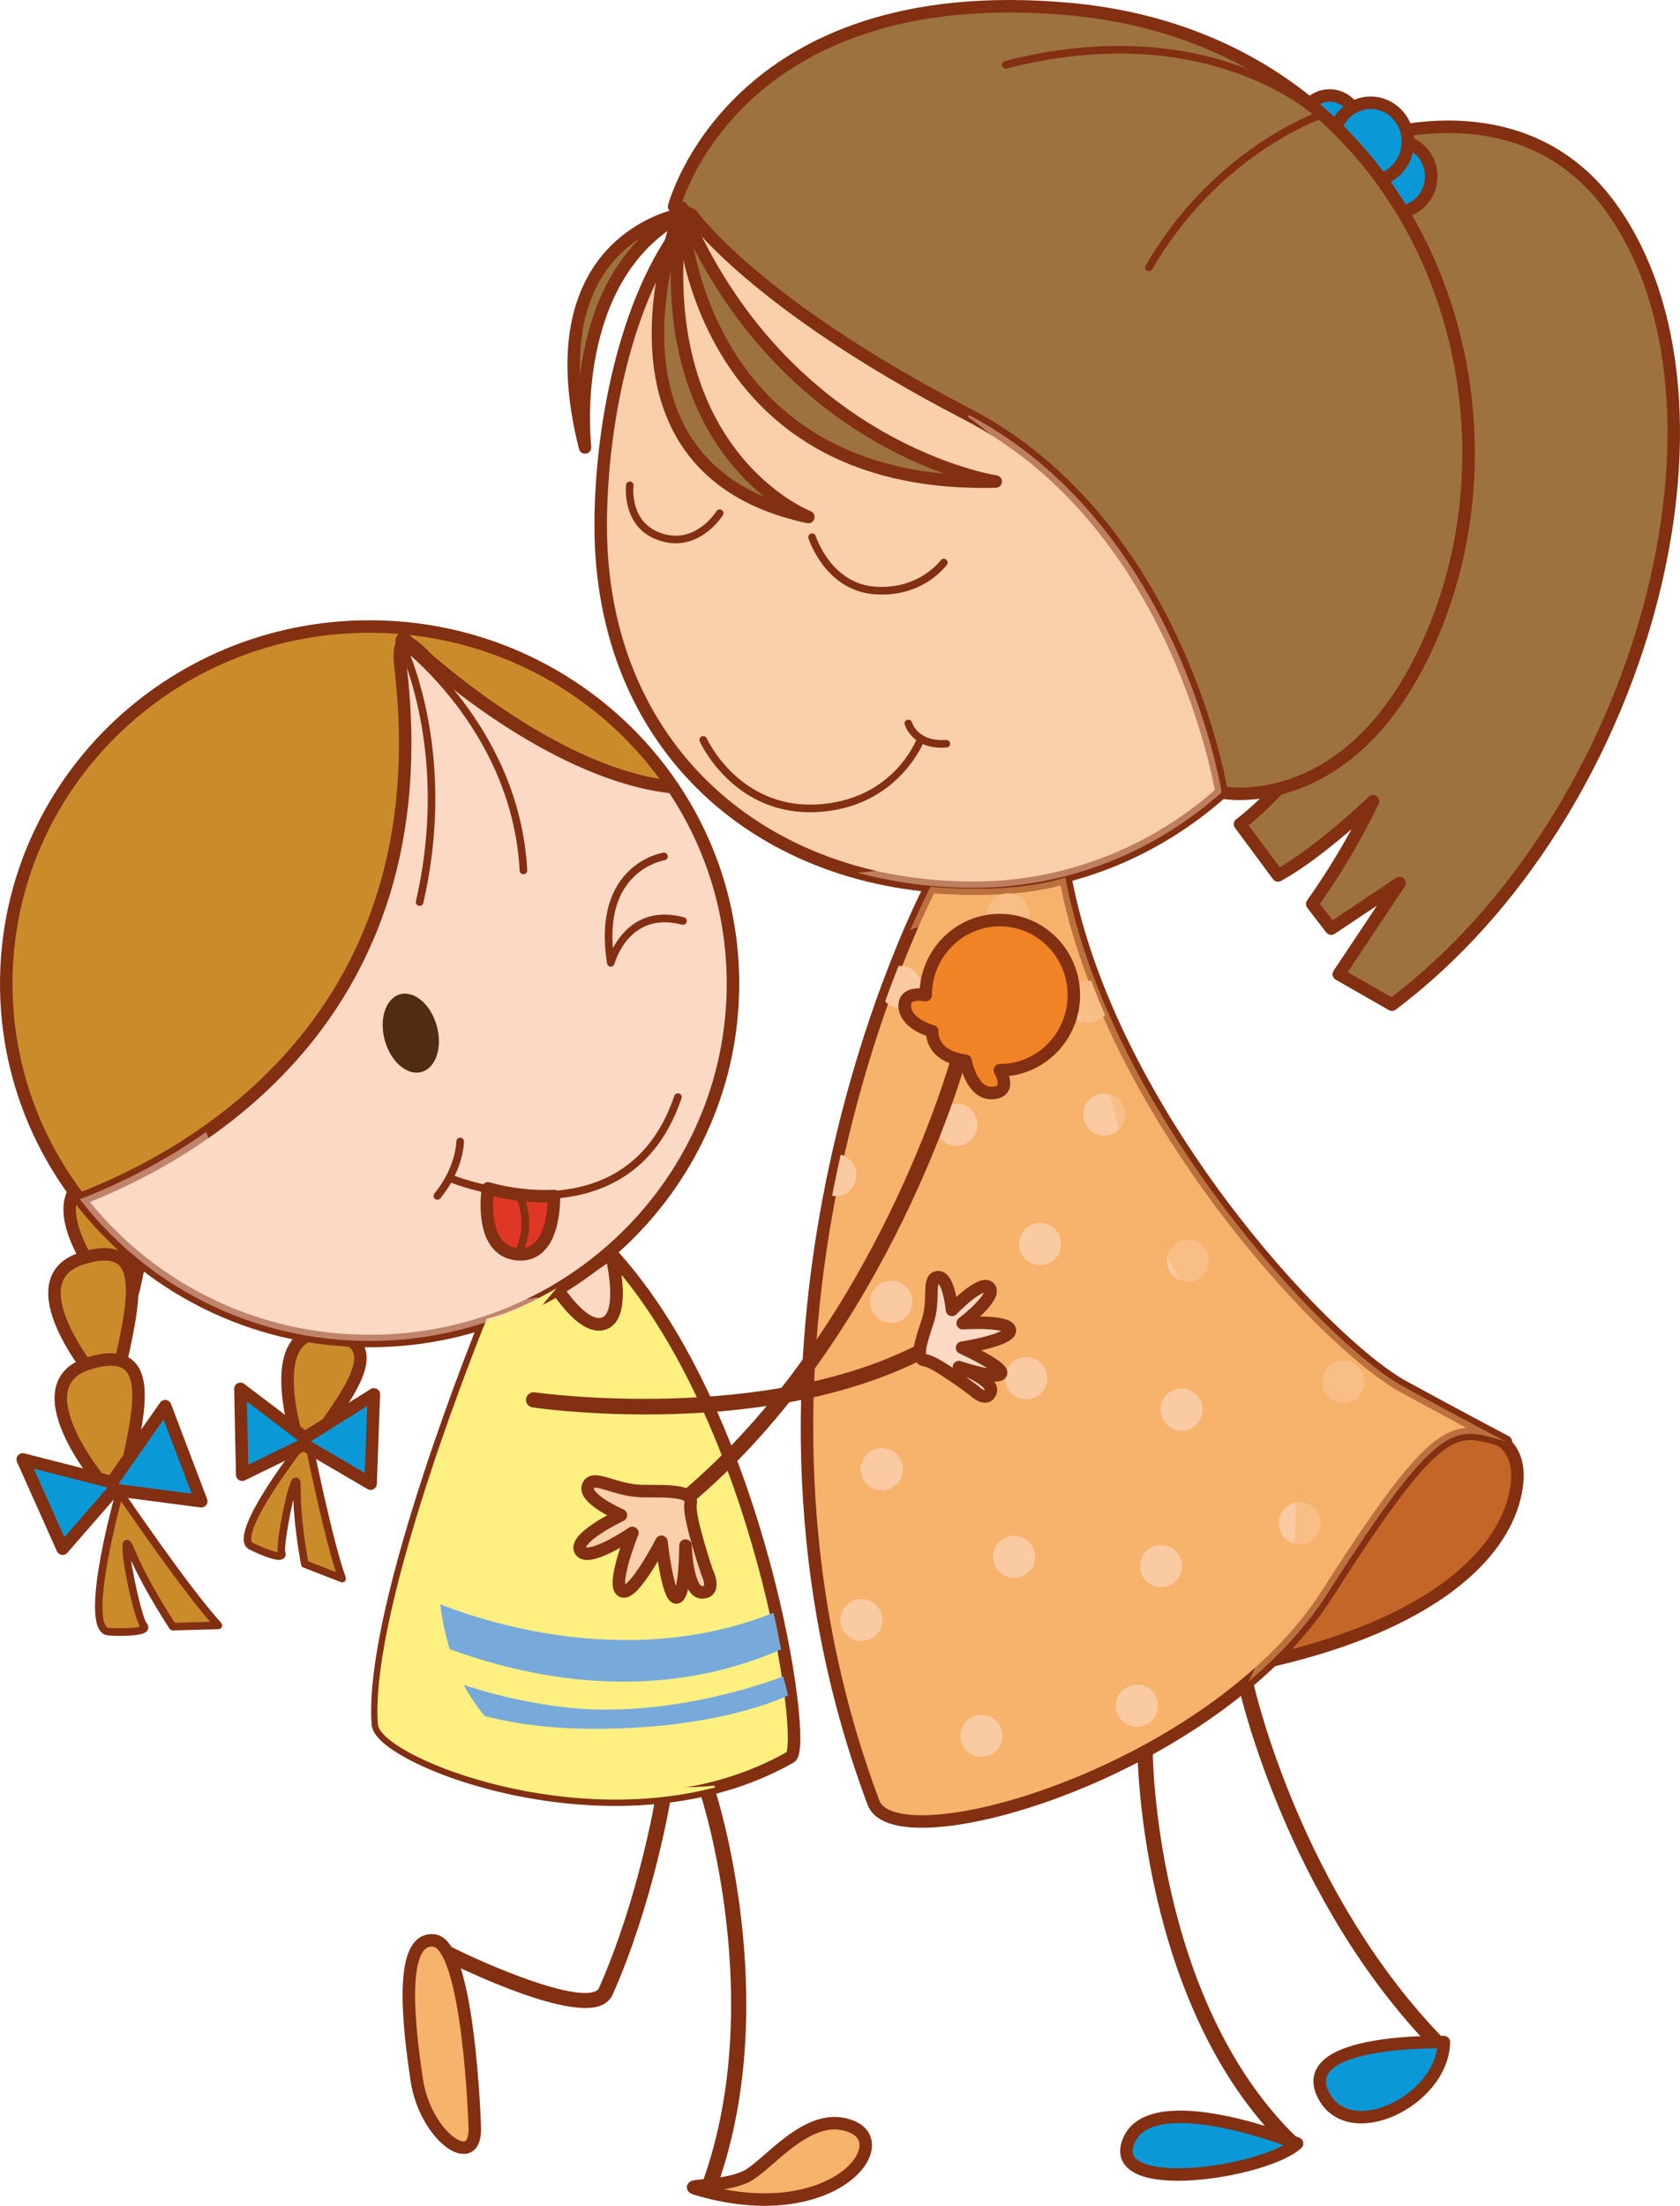 <?xml version="1.0" encoding="utf-8"?>
<!-- Generator: Adobe Illustrator 15.1.0, SVG Export Plug-In . SVG Version: 6.00 Build 0)  -->
<!DOCTYPE svg PUBLIC "-//W3C//DTD SVG 1.1//EN" "http://www.w3.org/Graphics/SVG/1.1/DTD/svg11.dtd">
<svg version="1.1" id="Layer_1" xmlns="http://www.w3.org/2000/svg" xmlns:xlink="http://www.w3.org/1999/xlink" x="0px" y="0px"
	 width="76.636px" height="100.568px" viewBox="0 0 76.636 100.568" enable-background="new 0 0 76.636 100.568"
	 xml:space="preserve">
<g>
	<g>
		<g>
			<path fill="#FDF080" stroke="#832F12" stroke-width="0.57" stroke-linecap="round" stroke-linejoin="round" d="M27.882,57.146
				c0.198,0.878,0.541,2.848-0.308,3.184c-0.746,0.296-1.667-0.841-2.178-1.598c-1.008,0.58-2.172,1.152-3.193,1.396
				c0,0-5.354,13.066-4.967,18.48c0.116,1.617,11.064,5.934,18.827,1.502C36.872,79.65,34.682,64.547,27.882,57.146z"/>
			<g>
				<path fill="#77AADB" d="M35.631,75.201c-0.1-0.529-0.213-1.088-0.345-1.67c-6.771,2.703-13.977,0.387-17.053-1.215
					c-0.146,0.58-0.279,1.152-0.396,1.709C20.532,75.398,28.065,78.508,35.631,75.201z"/>
			</g>
			<path fill="#77AADB" d="M17.627,75.303l-0.087,0.824c0,0,2.812,2.555,8.967,2.686c6.193,0.129,9.442-1.516,9.442-1.516
				l-0.217-0.867c0,0-4.896,1.949-9.789,1.428C21.049,77.339,17.627,75.303,17.627,75.303z"/>
			<path fill="#FBD9C4" stroke="#832F12" stroke-width="0.57" stroke-linecap="round" stroke-linejoin="round" d="M27.574,60.33
				c0.849-0.336,0.506-2.306,0.308-3.184c-0.007-0.006-0.012-0.016-0.018-0.021c0,0-1.086,0.812-2.468,1.606
				C25.907,59.489,26.828,60.626,27.574,60.33z"/>
		</g>
		<g>
			<g>
				<g>
					<path fill="#CC8B2A" stroke="#832F12" stroke-width="0.57" stroke-linecap="round" stroke-linejoin="round" d="
						M16.763,58.527c0,0-1.483-4.846,1.407-4.551c2.894,0.296,1.082,2.58-0.385,4.694C16.914,59.921,16.763,58.527,16.763,58.527z"
						/>
					<path fill="#CC8B2A" stroke="#832F12" stroke-width="0.57" stroke-linecap="round" stroke-linejoin="round" d="M14.9,61.377
						c0,0-1.484-4.848,1.408-4.551c2.891,0.296,1.079,2.582-0.388,4.691C15.052,62.77,14.9,61.377,14.9,61.377z"/>
					<path fill="#CC8B2A" stroke="#832F12" stroke-width="0.57" stroke-linecap="round" stroke-linejoin="round" d="
						M13.496,65.356c0,0-1.483-4.85,1.408-4.554c2.891,0.297,1.08,2.582-0.387,4.691C13.648,66.746,13.496,65.356,13.496,65.356z"/>
				</g>
				<g>
					<path fill="#CC8B2A" d="M14.03,65.524c0,0,0.938,4.69,1.573,6.444l-1.702-0.66c0,0-0.378-1.979-0.358-3.457
						c0.019-1.478-0.838,2.51-0.696,2.957c0.142,0.443-1.408-0.319-1.408-0.319C10.517,69.934,14.03,65.524,14.03,65.524
						L14.03,65.524z"/>
					<path fill="#832F12" d="M15.604,72.145c-0.021,0-0.043-0.005-0.062-0.014l-1.701-0.662c-0.057-0.021-0.097-0.072-0.107-0.13
						c-0.015-0.071-0.303-1.589-0.355-2.964c-0.203,0.859-0.426,2.181-0.366,2.38c0.04,0.122,0.005,0.204-0.029,0.253
						c-0.054,0.074-0.142,0.111-0.261,0.111c-0.382,0-1.26-0.426-1.358-0.477c-0.134-0.078-0.211-0.197-0.239-0.35
						c-0.2-1.109,2.466-4.494,2.771-4.879c0.042-0.051,0.111-0.075,0.176-0.058c0.065,0.013,0.116,0.066,0.129,0.133
						c0.01,0.046,0.943,4.699,1.567,6.423c0.022,0.063,0.008,0.135-0.042,0.182C15.691,72.127,15.647,72.145,15.604,72.145
						L15.604,72.145z M14.055,71.182l1.266,0.493c-0.521-1.622-1.167-4.686-1.385-5.748c-1.138,1.465-2.594,3.629-2.471,4.304
						c0.012,0.07,0.04,0.096,0.063,0.109c0.309,0.15,0.875,0.393,1.138,0.43c-0.058-0.635,0.442-3.03,0.657-3.322
						c0.06-0.082,0.236-0.111,0.308-0.037c0.067,0.066,0.088,0.176,0.085,0.441C13.699,69.117,13.981,70.772,14.055,71.182
						L14.055,71.182z"/>
				</g>
				<polygon fill="#0A99D6" stroke="#832F12" stroke-width="0.57" stroke-linecap="round" stroke-linejoin="round" points="
					13.907,65.551 10.967,63.321 11.048,67.236 13.859,65.861 16.906,67.643 17.054,63.574 				"/>
			</g>
			<g>
				<g>
					<path fill="#CC8B2A" stroke="#832F12" stroke-width="0.57" stroke-linecap="round" stroke-linejoin="round" d="M4.994,58.947
						c0,0-3.7-4.425-0.537-5.395c3.164-0.971,2.275,2.229,1.672,5.092C5.771,60.343,4.994,58.947,4.994,58.947z"/>
					<path fill="#CC8B2A" stroke="#832F12" stroke-width="0.57" stroke-linecap="round" stroke-linejoin="round" d="M4.301,62.76
						c0,0-3.7-4.428-0.537-5.395c3.164-0.971,2.275,2.227,1.672,5.093C5.077,64.155,4.301,62.76,4.301,62.76z"/>
					<path fill="#CC8B2A" stroke="#832F12" stroke-width="0.57" stroke-linecap="round" stroke-linejoin="round" d="M4.591,67.556
						c0,0-3.702-4.427-0.538-5.397c3.165-0.97,2.276,2.227,1.672,5.092C5.365,68.947,4.591,67.556,4.591,67.556z"/>
				</g>
				<g>
					<path fill="#CC8B2A" d="M5.455,68.039c0,0,3.061,4.506,4.504,6.065L7.88,74.162c0,0-1.271-1.903-1.905-3.465
						c-0.636-1.56,0.23,3.002,0.577,3.407c0.347,0.403-1.616,0.288-1.616,0.288C3.722,74.222,5.455,68.039,5.455,68.039
						L5.455,68.039z"/>
					<path fill="#832F12" d="M5.509,74.582c-0.319,0-0.584-0.016-0.584-0.016c-0.166-0.023-0.295-0.111-0.388-0.254
						c-0.693-1.064,0.602-5.785,0.751-6.318c0.017-0.066,0.072-0.115,0.139-0.125c0.064-0.01,0.134,0.019,0.171,0.072
						c0.029,0.045,3.07,4.513,4.49,6.045c0.045,0.049,0.059,0.123,0.031,0.186c-0.026,0.061-0.086,0.104-0.155,0.107l-2.079,0.057
						c-0.055,0-0.115-0.027-0.149-0.077c-0.011-0.019-1.092-1.644-1.758-3.118c0.148,0.988,0.539,2.654,0.706,2.852
						c0.118,0.137,0.082,0.26,0.06,0.307C6.676,74.445,6.479,74.582,5.509,74.582L5.509,74.582z M4.959,74.222
						c0.011,0,0.255,0.013,0.55,0.013c0.544,0,0.777-0.045,0.874-0.076c-0.336-0.586-0.933-3.496-0.775-3.836
						c0.027-0.063,0.111-0.121,0.18-0.121c0.146,0,0.228,0.138,0.348,0.43c0.549,1.348,1.593,2.98,1.838,3.355l1.61-0.045
						c-1.278-1.477-3.384-4.508-4.06-5.494c-0.429,1.615-1.172,4.947-0.697,5.679C4.877,74.201,4.927,74.217,4.959,74.222
						L4.959,74.222L4.959,74.222z"/>
				</g>
				<polygon fill="#0A99D6" stroke="#832F12" stroke-width="0.57" stroke-linecap="round" stroke-linejoin="round" points="
					5.108,67.578 1.037,66.539 2.857,70.609 5.196,67.924 9.18,68.445 7.535,64.113 				"/>
			</g>
			<path fill="#CC8B2A" stroke="#832F12" stroke-width="0.57" stroke-linecap="round" stroke-linejoin="round" d="M18.449,30.443
				c-0.231-1.965-0.288-1.445,1.098-0.348c0.565,0.447,5.983,5.259,11.154,5.797c-2.964-4.412-8.055-7.328-13.841-7.328
				c-9.154,0-16.575,7.293-16.575,16.287c0,3.691,1.253,7.094,3.358,9.826C8.885,52.656,20.326,46.412,18.449,30.443z"/>
			<path fill="#FBD9C4" stroke="#832F12" stroke-width="0.57" stroke-linecap="round" stroke-linejoin="round" d="M30.701,35.893
				c-5.171-0.538-10.644-5.287-11.154-5.797c-0.578-0.578-1.501-1.617-1.271,0.348c1.875,15.969-9.392,22.213-14.633,24.234
				c3.026,3.927,7.821,6.462,13.217,6.462c9.154,0,16.576-7.292,16.576-16.288C33.437,41.543,32.429,38.463,30.701,35.893z"/>
		</g>
		<path fill="#832F12" d="M32.426,99.806c-0.038,0-0.076-0.007-0.115-0.021c-0.18-0.062-0.274-0.261-0.211-0.441
			c2.869-8.162-0.088-17.357-0.119-17.451c-0.06-0.18,0.039-0.377,0.222-0.435c0.182-0.063,0.378,0.036,0.438,0.218
			c0.031,0.097,3.063,9.508,0.113,17.898C32.702,99.715,32.57,99.806,32.426,99.806L32.426,99.806z"/>
		<path fill="#832F12" d="M26.703,91.551c-2.061,0-6.062-1.984-6.562-2.236c-0.171-0.084-0.239-0.295-0.152-0.465
			c0.084-0.172,0.293-0.24,0.465-0.152c2.015,1.016,5.612,2.491,6.673,2.105c0.131-0.047,0.17-0.107,0.188-0.146
			c1.804-4.061,2.567-8.594,2.573-8.639c0.031-0.188,0.205-0.32,0.399-0.283c0.188,0.029,0.316,0.207,0.284,0.398
			c-0.006,0.045-0.784,4.664-2.624,8.806c-0.107,0.237-0.311,0.419-0.589,0.52C27.177,91.524,26.953,91.551,26.703,91.551
			L26.703,91.551z"/>
		<path fill="#F7B26B" stroke="#832F12" stroke-width="0.57" stroke-linecap="round" stroke-linejoin="round" d="M31.79,99.806
			c-0.77-0.228,1.215-0.058,2.253-0.577c1.04-0.519,2.888-3.119,4.851-2.252C40.857,97.843,37.855,101.596,31.79,99.806z"/>
		<path fill="#F7B26B" stroke="#832F12" stroke-width="0.57" stroke-linecap="round" stroke-linejoin="round" d="M21.655,96.918
			c0,0-0.26-8.275-1.863-8.446c-1.602-0.175-1.169,3.769-0.779,6.367C19.403,97.438,21.784,99.082,21.655,96.918z"/>
		<path fill="#522B13" d="M19.925,46.777c0.27,0.979-0.043,1.918-0.697,2.097c-0.656,0.183-1.405-0.466-1.675-1.442
			c-0.269-0.98,0.042-1.918,0.696-2.1C18.905,45.152,19.654,45.797,19.925,46.777z"/>
		<path fill="#832F12" d="M27.864,44.072c-0.005,0-0.007,0-0.01,0c-0.082-0.006-0.15-0.064-0.163-0.146
			c-0.252-1.605-0.039-2.885,0.637-3.808c0.783-1.06,1.888-1.236,1.937-1.242c0.093-0.016,0.182,0.05,0.195,0.146
			c0.015,0.093-0.051,0.184-0.146,0.199c-0.009,0-1.018,0.166-1.71,1.11c-0.527,0.717-0.744,1.692-0.646,2.898
			c0.409-0.768,1.357-1.908,3.242-1.406c0.092,0.025,0.147,0.121,0.122,0.214c-0.024,0.091-0.118,0.144-0.212,0.122
			c-2.394-0.636-3.053,1.686-3.08,1.783C28.011,44.018,27.941,44.072,27.864,44.072L27.864,44.072z"/>
		<g>
			<path fill="#832F12" d="M24.62,54.671c-2.188,0-4.045-0.747-4.157-0.794c-0.089-0.034-0.131-0.137-0.095-0.225
				s0.139-0.13,0.225-0.096c0.04,0.016,3.924,1.574,6.993,0.176c1.489-0.677,2.557-1.947,3.174-3.766
				c0.031-0.092,0.13-0.141,0.22-0.11c0.091,0.032,0.14,0.13,0.108,0.22c-0.649,1.914-1.78,3.254-3.359,3.973
				C26.715,54.512,25.633,54.671,24.62,54.671L24.62,54.671z"/>
			<path fill="#832F12" d="M19.951,54.699c-0.038,0-0.078-0.014-0.11-0.041c-0.073-0.059-0.085-0.166-0.024-0.242
				c0.984-1.203,1.001-2.36,1.001-2.374c0-0.097,0.078-0.173,0.173-0.173h0.001c0.095,0,0.173,0.078,0.173,0.173
				c0,0.052-0.013,1.29-1.08,2.596C20.051,54.678,20,54.699,19.951,54.699L19.951,54.699z"/>
			<path fill="#E03625" stroke="#832F12" stroke-width="0.57" stroke-linecap="round" stroke-linejoin="round" d="M22.261,54.18
				c0,0-0.462,2.83,1.328,3.002c1.791,0.175,1.676-2.654,1.676-2.654S23.878,54.643,22.261,54.18z"/>
			<path fill="#832F12" d="M23.589,57.356c-0.029,0-0.06-0.009-0.087-0.024c-0.083-0.049-0.111-0.154-0.062-0.236
				c0.751-1.287,0.062-2.589,0.056-2.604c-0.046-0.084-0.015-0.187,0.07-0.233c0.084-0.046,0.189-0.015,0.233,0.067
				c0.033,0.062,0.787,1.49-0.061,2.943C23.707,57.326,23.649,57.356,23.589,57.356L23.589,57.356z"/>
		</g>
		<path fill="#832F12" d="M19.143,41.301c-0.012,0-0.025-0.002-0.039-0.006c-0.095-0.021-0.151-0.113-0.13-0.209
			c1.585-6.902-0.827-11.672-0.851-11.719c-0.038-0.072-0.021-0.157,0.04-0.212c0.062-0.051,0.149-0.056,0.215-0.009
			c0.053,0.039,5.326,3.938,5.672,10.528c0.007,0.093-0.066,0.177-0.163,0.182c-0.089,0.019-0.177-0.068-0.182-0.164
			c-0.271-5.163-3.646-8.633-4.987-9.817c0.607,1.566,1.86,5.768,0.594,11.291C19.293,41.244,19.222,41.301,19.143,41.301
			L19.143,41.301z"/>
		<g>
			<path fill="#FDF080" d="M20.702,75.779c-3.075-8.674,4.694-17.047,4.694-17.047c-1.008,0.58-2.172,1.152-3.193,1.396
				c0,0-5.354,13.066-4.967,18.48c0.1,1.389,8.202,4.77,15.406,2.88L32.57,81.41C32.57,81.41,23.127,82.623,20.702,75.779z"/>
		</g>
		<g opacity="0.5">
			<path fill="#FBD9C4" d="M9.409,51.609c-2.118,1.49-4.208,2.467-5.766,3.068c3.026,3.927,7.821,6.462,13.217,6.462
				c2.792,0,5.421-0.682,7.728-1.878l-0.074-0.117C14.039,61.204,10.525,54.967,9.409,51.609z"/>
		</g>
	</g>
	<g>
		<path fill="#832F12" d="M58.878,98.014c-0.088,0-0.176-0.031-0.243-0.098c-6.668-6.495-6.747-17.978-6.747-18.094
			c0-0.191,0.155-0.346,0.347-0.346c0.192,0,0.347,0.154,0.347,0.346c0,0.113,0.082,11.309,6.537,17.596
			c0.137,0.135,0.141,0.355,0.008,0.492C59.057,97.979,58.967,98.014,58.878,98.014L58.878,98.014z"/>
		<path fill="#832F12" d="M65.692,93.626c-0.089,0-0.18-0.035-0.247-0.104c-6.748-6.864-8.907-16.478-8.928-16.573
			c-0.041-0.188,0.078-0.371,0.265-0.411c0.189-0.04,0.371,0.077,0.412,0.265c0.021,0.094,2.139,9.516,8.746,16.232
			c0.134,0.137,0.132,0.357-0.005,0.49C65.867,93.592,65.78,93.626,65.692,93.626L65.692,93.626z"/>
		<path fill="#0A99D6" stroke="#832F12" stroke-width="0.57" stroke-linecap="round" stroke-linejoin="round" d="M59.166,97.727
			c0,0-6.642-2.655-7.681-0.117C50.445,100.152,57.721,99.053,59.166,97.727z"/>
		<path fill="#0A99D6" stroke="#832F12" stroke-width="0.57" stroke-linecap="round" stroke-linejoin="round" d="M65.865,93.105
			c0,0-6.641-0.172-5.544,2.311C61.417,97.896,65.807,95.821,65.865,93.105z"/>
		<g>
			<path fill="#FACFAC" stroke="#832F12" stroke-width="0.57" stroke-linecap="round" stroke-linejoin="round" d="M55.727,36.129
				c-3.054,2.711-7.01,4.348-11.333,4.348c-9.662,0-16.992-6.405-16.992-16.504c0-4.791,1.261-10.926,4.147-14.185
				c0,0,2.841,4.052,12.543,9.075C53.794,23.888,55.727,36.129,55.727,36.129z"/>
			<path fill="#832F12" d="M30.825,24.77c-0.22,0-0.455-0.033-0.703-0.111c-1.794-0.557-1.567-2.535-1.564-2.554
				c0.012-0.095,0.096-0.161,0.192-0.15c0.096,0.011,0.163,0.097,0.151,0.192c-0.009,0.07-0.19,1.713,1.323,2.182
				c1.526,0.478,2.448-1.006,2.456-1.022c0.051-0.081,0.158-0.106,0.238-0.058c0.082,0.049,0.11,0.157,0.059,0.238
				C32.969,23.5,32.181,24.77,30.825,24.77L30.825,24.77z"/>
			<path fill="#832F12" d="M40.233,27.108c-0.119,0-0.243-0.007-0.371-0.017c-2.229-0.182-2.974-2.523-2.982-2.549
				c-0.027-0.089,0.023-0.186,0.116-0.215c0.09-0.027,0.187,0.021,0.216,0.113c0.007,0.023,0.688,2.145,2.679,2.305
				c2.016,0.162,3.011-1.186,3.021-1.197c0.056-0.077,0.163-0.098,0.242-0.039c0.077,0.055,0.096,0.162,0.04,0.24
				C43.15,25.809,42.19,27.108,40.233,27.108L40.233,27.108z"/>
			<path fill="#832F12" d="M36.942,37.031c-3.563,0-5.008-3.195-5.022-3.226c-0.039-0.089,0.002-0.192,0.09-0.229
				c0.085-0.041,0.189,0,0.229,0.088c0.014,0.033,1.46,3.172,4.974,3.016c3.531-0.166,4.594-2.945,4.638-3.062
				c0.033-0.09,0.132-0.137,0.222-0.104c0.091,0.033,0.137,0.133,0.104,0.223c-0.011,0.031-1.18,3.113-4.948,3.289
				C37.131,37.031,37.036,37.031,36.942,37.031L36.942,37.031z"/>
			<path fill="#832F12" d="M42.951,34.091c-1.372,0-1.68-1.049-1.683-1.062c-0.024-0.091,0.027-0.186,0.119-0.211
				c0.094-0.027,0.188,0.027,0.214,0.117c0.012,0.04,0.28,0.896,1.554,0.799c0.094-0.002,0.177,0.062,0.186,0.16
				c0.007,0.095-0.063,0.178-0.16,0.186C43.103,34.086,43.024,34.091,42.951,34.091L42.951,34.091z"/>
		</g>
		<path fill="#9D723F" stroke="#832F12" stroke-width="0.57" stroke-linecap="round" stroke-linejoin="round" d="M61.677,6.561
			c0,0,7.491-3.033,11.782,2.859c6.498,8.924,1.56,27.721-9.962,36.386l-2.426-1.388l2.772-4.158l-3.119,2.079l-0.866-1.126
			c0,0,1.472-1.991,2.772-4.678c0,0-2.426,2.34-4.331,3.379l-1.733-2.34C56.566,37.574,69.647,28.219,61.677,6.561z"/>
		<g>
			
				<ellipse fill="#0A99D6" stroke="#832F12" stroke-width="0.57" stroke-linecap="round" stroke-linejoin="round" cx="60.652" cy="5.725" rx="1.312" ry="1.373"/>
			
				<ellipse fill="#0A99D6" stroke="#832F12" stroke-width="0.57" stroke-linecap="round" stroke-linejoin="round" cx="63.742" cy="8.043" rx="1.545" ry="1.614"/>
			
				<ellipse fill="#0A99D6" stroke="#832F12" stroke-width="0.57" stroke-linecap="round" stroke-linejoin="round" cx="62.526" cy="6.461" rx="1.7" ry="1.777"/>
		</g>
		<g>
			<path fill="#9D723F" stroke="#832F12" stroke-width="0.57" stroke-linecap="round" stroke-linejoin="round" d="M55.727,36.129
				c0,0-1.933-12.241-11.635-17.266C34.39,13.84,31.549,9.788,31.549,9.788L30.752,9.42c0,0,2.685-10.395,18.018-9.008
				c15.334,1.385,21.26,16.738,16.749,28.066C61.967,37.402,55.727,36.129,55.727,36.129z"/>
			<path fill="#9D723F" stroke="#832F12" stroke-width="0.57" stroke-linecap="round" stroke-linejoin="round" d="M31.175,9.744
				c0,0-6.917,1.011-4.488,10.656C26.687,20.4,25.76,12.611,31.175,9.744z"/>
			<path fill="#9D723F" stroke="#832F12" stroke-width="0.57" stroke-linecap="round" stroke-linejoin="round" d="M31.099,9.479
				c0,0-4.796,11.84,5.774,14.093C36.873,23.571,29.539,20.74,31.099,9.479z"/>
			<path fill="#9D723F" stroke="#832F12" stroke-width="0.57" stroke-linecap="round" stroke-linejoin="round" d="M31.099,9.479
				c0,0,0.403,12.82,14.322,12.476C45.421,21.954,35.774,20.508,31.099,9.479z"/>
		</g>
		<path fill="#C36627" stroke="#832F12" stroke-width="0.57" stroke-linecap="round" stroke-linejoin="round" d="M67.611,65.339
			c0,0,2.167,0.175,1.474,2.946s-3.942,5.76-11.003,7.408c0,0,2.02-2.377,2.903-3.77C63.236,68.372,65.316,64.949,67.611,65.339z"/>
		<path fill="#F7B26B" stroke="#832F12" stroke-width="0.57" stroke-linecap="round" stroke-linejoin="round" d="M42.445,40.432
			c0,0-10.706,20.14-2.599,41.758c1.039,2.773,15.506-1.384,20.705-9.529c5.198-8.143,5.804-7.625,8.143-6.93
			c0,0-2.151-1.129-4.678-2.512C60.378,61.225,50.589,50.656,48.597,40C48.597,40,46.604,40.779,42.445,40.432z"/>
		<g>
			<defs>
				<path id="SVGID_1_" d="M42.479,40.686c0,0-10.491,19.729-2.546,40.916c1.02,2.715,15.195-1.359,20.287-9.338
					c5.095-7.98,5.688-7.471,7.979-6.791c0,0-2.108-1.107-4.584-2.463c-3.564-1.95-13.157-12.309-15.109-22.75
					C48.507,40.26,46.555,41.024,42.479,40.686z"/>
			</defs>
			<clipPath id="SVGID_2_">
				<use xlink:href="#SVGID_1_"  overflow="visible"/>
			</clipPath>
			<g clip-path="url(#SVGID_2_)">
				<circle fill="#FACAA2" cx="50.374" cy="50.814" r="0.962"/>
				<circle fill="#FACAA2" cx="47.446" cy="56.715" r="0.962"/>
				<circle fill="#FACAA2" cx="54.194" cy="57.479" r="0.962"/>
				<circle fill="#FACAA2" cx="53.897" cy="64.27" r="0.962"/>
				<circle fill="#FACAA2" cx="61.282" cy="62.996" r="0.963"/>
				<path fill="#FACAA2" d="M53.926,71.398c0,0.533-0.432,0.965-0.964,0.965c-0.53,0-0.96-0.432-0.96-0.965
					c0-0.529,0.43-0.96,0.96-0.96C53.494,70.438,53.926,70.869,53.926,71.398z"/>
				<circle fill="#FACAA2" cx="46.258" cy="70.977" r="0.962"/>
				<circle fill="#FACAA2" cx="40.655" cy="59.348" r="0.962"/>
				<circle fill="#FACAA2" cx="43.625" cy="51.283" r="0.962"/>
				<circle fill="#FACAA2" cx="40.23" cy="66.986" r="0.962"/>
				<circle fill="#FACAA2" cx="44.772" cy="79.14" r="0.961"/>
				<circle fill="#FACAA2" cx="39.296" cy="73.861" r="0.961"/>
				<circle fill="#FACAA2" cx="38.107" cy="53.574" r="0.962"/>
				<circle fill="#FACAA2" cx="41.08" cy="45" r="0.962"/>
				<circle fill="#FACAA2" cx="46.002" cy="41.689" r="0.962"/>
				<circle fill="#FACAA2" cx="49.653" cy="45.678" r="0.961"/>
				<circle fill="#FACAA2" cx="51.86" cy="77.768" r="0.962"/>
				<circle fill="#FACAA2" cx="46.81" cy="62.84" r="0.962"/>
				<circle fill="#FACAA2" cx="59.288" cy="69.449" r="0.961"/>
			</g>
		</g>
		<path opacity="0.5" fill="#F7B26B" d="M64.017,63.219C60.378,61.225,50.589,50.656,48.597,40c0,0-1.993,0.779-6.151,0.432
			c0,0-0.373,0.703-0.925,1.98c0.447-0.219,6.663-2.998,9.502,9.023c2.931,12.408,12.252,12.164,5.931,25.235
			c1.412-1.198,2.658-2.538,3.599-4.011c5.198-8.143,5.804-7.625,8.143-6.93C68.694,65.73,66.543,64.602,64.017,63.219z"/>
		<g>
			<path fill="#832F12" d="M31.271,68.676c-0.099,0-0.196-0.043-0.265-0.123c-0.124-0.146-0.104-0.367,0.042-0.488
				c8.91-7.467,12.329-19.801,12.363-19.924c0.05-0.186,0.24-0.295,0.425-0.244c0.184,0.049,0.293,0.241,0.244,0.425
				c-0.034,0.126-3.513,12.668-12.587,20.271C31.427,68.648,31.349,68.676,31.271,68.676L31.271,68.676z"/>
			<path fill="#FACFAC" stroke="#832F12" stroke-width="0.57" stroke-linecap="round" stroke-linejoin="round" d="M32.253,71.68
				c0,0-0.866-2.54-0.751-3.119c0.115-0.578-0.809-0.578-2.137-0.578c-1.329,0-2.311-0.808-2.541-0.23
				c-0.231,0.576,1.5,1.328,1.5,1.328s-2.193,1.039-1.847,1.617c0.347,0.576,2.368-0.809,2.368-0.809s-0.981,2.426-0.463,2.658
				c0.52,0.229,1.791-2.254,1.791-2.254s0.29,2.6,0.691,2.541c0.405-0.058,0.405-2.367,0.405-2.367s0.059,2.135,0.751,2.135
				C32.715,72.602,32.253,71.68,32.253,71.68z"/>
		</g>
		<path fill="#F08325" stroke="#832F12" stroke-width="0.57" stroke-linecap="round" stroke-linejoin="round" d="M45.608,48.795
			c1.865,0,3.377-1.533,3.377-3.423c0-1.892-1.512-3.423-3.377-3.423s-3.38,1.531-3.38,3.423c0,0-1.039-0.217-0.953,0.562
			c0.088,0.781,1.256,1.084,1.256,1.084s-0.13,1.125,1.517,1.344c0,0,0.261,1.516,1.214,1.471
			C46.214,49.791,45.608,48.795,45.608,48.795z"/>
		<g opacity="0.5">
			<path fill="#F7CFAA" d="M55.727,36.129c0,0-1.92-12.137-11.514-17.201l-0.063,0.079c0,0,7.162,4.735,5.776,12.591
				c-1.277,7.23-9.497,8.1-10.795,8.19c1.646,0.451,3.41,0.688,5.263,0.688C48.717,40.477,52.673,38.84,55.727,36.129z"/>
		</g>
		<path fill="#832F12" d="M52.408,12.365c-0.03,0-0.06-0.006-0.087-0.021c-0.083-0.049-0.111-0.155-0.062-0.236
			c2.68-4.618,6.556-6.467,7.615-6.903c-1.024-0.838-5.766-4.179-13.948-2.083c-0.095,0.021-0.188-0.035-0.212-0.127
			c-0.022-0.092,0.032-0.186,0.125-0.212c9.459-2.421,14.438,2.308,14.487,2.356c0.043,0.043,0.061,0.102,0.047,0.162
			c-0.013,0.057-0.056,0.105-0.113,0.126c-0.046,0.017-4.655,1.606-7.703,6.853C52.526,12.334,52.468,12.365,52.408,12.365
			L52.408,12.365z"/>
		<path fill="#832F12" d="M29.461,64.489c-2.895,0-4.98-0.294-5.17-0.323c-0.191-0.026-0.322-0.203-0.294-0.39
			c0.028-0.192,0.204-0.317,0.394-0.296c0.104,0.016,10.629,1.496,17.718-2.301c0.168-0.091,0.379-0.027,0.469,0.143
			c0.091,0.167,0.027,0.379-0.142,0.469C38.32,63.994,33.21,64.489,29.461,64.489L29.461,64.489z"/>
		<path fill="#FBD9C4" stroke="#832F12" stroke-width="0.57" stroke-linecap="round" stroke-linejoin="round" d="M44.423,63.395
			c0,0-1.73-1.311-2.202-1.369c-0.474-0.059-0.239-0.767,0.098-1.786c0.337-1.018-0.034-1.978,0.468-2.009
			c0.501-0.031,0.64,1.491,0.64,1.491s1.354-1.423,1.709-1.009c0.354,0.413-1.222,1.613-1.222,1.613s2.11-0.141,2.156,0.318
			c0.045,0.455-2.184,0.803-2.184,0.803s1.921,0.879,1.774,1.176c-0.146,0.295-1.919-0.291-1.919-0.291s1.626,0.586,1.45,1.117
			C45.014,63.98,44.423,63.395,44.423,63.395z"/>
	</g>
</g>
</svg>

